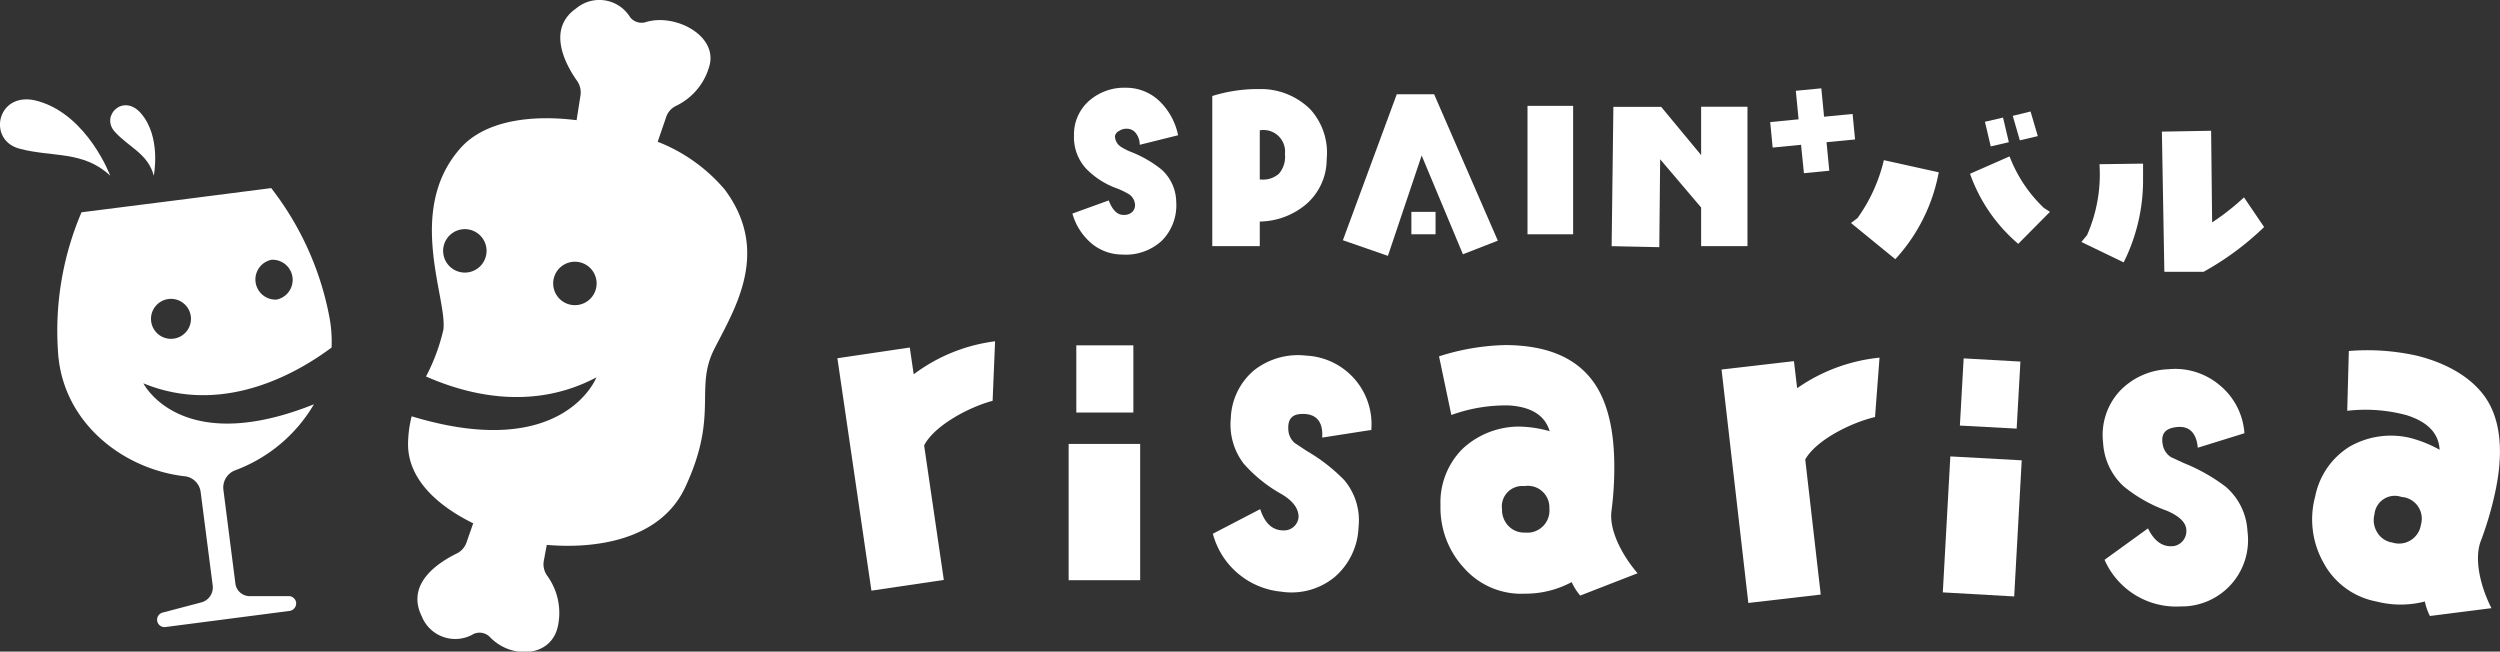 <svg xmlns="http://www.w3.org/2000/svg" viewBox="0 0 172.65 45"><rect x="0" y="0" width="172.65" height="45" fill="#333333" stroke="none"/><defs><style>.cls-1{fill:#fff;}</style></defs><title>logo</title><g id="レイヤー_2" data-name="レイヤー 2"><g id="レイヤー_1-2" data-name="レイヤー 1"><path class="cls-1" d="M133.89,11.9a12.13,12.13,0,0,1-3,6l-3.06-2.5.45-.34a11.33,11.33,0,0,0,1.82-4Zm7.68,2.73-2.19,2.21A11.29,11.29,0,0,1,136.05,12l2.73-1.2a9.68,9.68,0,0,0,2.37,3.56Zm-2.84-4.81-1.25.29-.4-1.7,1.25-.29Zm2-.42-1.24.29L139,8l1.23-.3Z"/><path class="cls-1" d="M148,11.3c0,.4,0,.75,0,1.06a12.7,12.7,0,0,1-1.34,5.76l-2.92-1.41.39-.47a10.43,10.43,0,0,0,.86-4.9Zm8.36,4.38a19.81,19.81,0,0,1-4.18,3.09h-2.71l-.17-9.68,3.4-.06.07,6.33a16.69,16.69,0,0,0,2.2-1.73Z"/><path class="cls-1" d="M81.36,9.34,78.71,10a1.3,1.3,0,0,0-.25-.78.78.78,0,0,0-.68-.33.86.86,0,0,0-.49.15A.5.5,0,0,0,77,9.4a.89.89,0,0,0,.37.71,3.92,3.92,0,0,0,.76.39,8,8,0,0,1,2.1,1.22,3.06,3.06,0,0,1,1,2.22,3.47,3.47,0,0,1-1,2.69,3.67,3.67,0,0,1-2.72.95,3.32,3.32,0,0,1-2.2-.83,4.19,4.19,0,0,1-1.25-2l2.51-.91c.24.64.58,1,1,1a.83.83,0,0,0,.61-.19.66.66,0,0,0,.2-.57.92.92,0,0,0-.49-.71,5,5,0,0,0-.84-.39A5.58,5.58,0,0,1,75,11.64a3.21,3.21,0,0,1-.83-2.3,3.08,3.08,0,0,1,1.07-2.4,3.66,3.66,0,0,1,2.51-.88,3.32,3.32,0,0,1,2.4,1A4.54,4.54,0,0,1,81.36,9.34Z"/><path class="cls-1" d="M91.62,11a4.1,4.1,0,0,1-1.39,3.08A5.06,5.06,0,0,1,87,15.3V17H83.72V6.63A10.61,10.61,0,0,1,87,6.15a4.85,4.85,0,0,1,3.48,1.39A4.45,4.45,0,0,1,91.62,11Zm-2.88-.38A1.49,1.49,0,0,0,87,9v3.39A1.67,1.67,0,0,0,88.32,12,1.78,1.78,0,0,0,88.74,10.66Z"/><path class="cls-1" d="M103.44,16.62l-2.41.94-2.85-6.82-2.33,6.93-3.11-1.08L96.46,6.51l2.58,0Zm-4.3-.44H97.47V14.63h1.67Z"/><path class="cls-1" d="M108.64,16.18h-3.15V7.31h3.15Z"/><path class="cls-1" d="M120.68,17h-3.2V14.33L114.65,11l-.06,6.07L111.3,17l.12-9.62h3.3l2.76,3.33V7.37h3.2Z"/><path class="cls-1" d="M78.74,40.07H73.8V30.66h4.94Zm-.47-11.58H74.33V23.85h3.94Z"/><path class="cls-1" d="M94.65,29.7l-3.34.52c.07-1-.33-1.58-1.19-1.63s-1.19.31-1.15,1.06a1.29,1.29,0,0,0,.44.94l.83.55a12.12,12.12,0,0,1,2.58,2,4.3,4.3,0,0,1,1,3.27,4.76,4.76,0,0,1-1.66,3.45,4.69,4.69,0,0,1-3.68,1,5.41,5.41,0,0,1-4.72-4l3.27-1.7q.48,1.5,1.65,1.47a1,1,0,0,0,1-.93c0-.54-.33-1.06-1.13-1.55a9.94,9.94,0,0,1-2.66-2.13A4.44,4.44,0,0,1,85,28.88a4.53,4.53,0,0,1,1.62-3.32,4.91,4.91,0,0,1,3.59-1,4.74,4.74,0,0,1,4.49,5.15Z"/><path class="cls-1" d="M113.09,39.59c-1.18-1.38-2-3.11-1.79-4.38a23.27,23.27,0,0,0,.18-3.29q-.06-4-1.75-5.94c-1.23-1.42-3.13-2.13-5.73-2.15a16,16,0,0,0-4.62.78l.85,4.05a11,11,0,0,1,4-.66c1.54.1,2.47.7,2.79,1.78a8.12,8.12,0,0,0-2.09-.32A5.72,5.72,0,0,0,101,31a5.23,5.23,0,0,0-1.52,3.89,6.14,6.14,0,0,0,1.61,4.32A5.27,5.27,0,0,0,105.3,41a6.77,6.77,0,0,0,3.24-.8,3.94,3.94,0,0,0,.59.93Zm-7.77-2.81a1.5,1.5,0,0,1-1.14-.45,1.6,1.6,0,0,1-.45-1.16,1.41,1.41,0,0,1,1.54-1.6A1.49,1.49,0,0,1,107,35.11,1.53,1.53,0,0,1,105.32,36.78Z"/><path class="cls-1" d="M68.72,23.57a11.81,11.81,0,0,0-5.62,2.28L62.83,24l-5,.74,2.35,16.05,5-.74-1.36-9.29c.71-1.38,3.11-2.65,4.73-3.08Z"/><path class="cls-1" d="M139.1,41.19l-4.93-.28.52-9.39,4.93.27Zm.17-11.59-3.92-.21.26-4.64,3.92.22Z"/><path class="cls-1" d="M155,29.92l-3.22,1c-.09-1-.57-1.51-1.42-1.43s-1.14.48-1,1.22a1.28,1.28,0,0,0,.57.86l.91.42a12.41,12.41,0,0,1,2.85,1.61,4.33,4.33,0,0,1,1.52,3.09,4.58,4.58,0,0,1-4.61,5.19,5.4,5.4,0,0,1-5.26-3.22l3-2.17c.46.94,1.08,1.34,1.85,1.21a1.05,1.05,0,0,0,.8-1.06c0-.55-.49-1-1.35-1.37a10,10,0,0,1-3-1.7,4.43,4.43,0,0,1-1.4-3,4.48,4.48,0,0,1,1.11-3.52,4.87,4.87,0,0,1,3.39-1.55,4.77,4.77,0,0,1,3.55,1.1A4.71,4.71,0,0,1,155,29.92Z"/><path class="cls-1" d="M172.06,42c-.82-1.61-1.2-3.49-.72-4.68a23.24,23.24,0,0,0,.94-3.16c.58-2.57.47-4.64-.32-6.18s-2.55-2.8-5.07-3.42a15.66,15.66,0,0,0-4.68-.32l-.11,4.13a10.88,10.88,0,0,1,4.09.3c1.47.46,2.23,1.26,2.29,2.39a8.64,8.64,0,0,0-2-.81,5.74,5.74,0,0,0-4.21.59,5.23,5.23,0,0,0-2.38,3.43,6.09,6.09,0,0,0,.56,4.57,5.24,5.24,0,0,0,3.67,2.7,6.7,6.7,0,0,0,3.34,0,4,4,0,0,0,.35,1Zm-6.9-4.54a1.48,1.48,0,0,1-1-.71,1.6,1.6,0,0,1-.18-1.23,1.41,1.41,0,0,1,1.87-1.2,1.5,1.5,0,0,1,1.34,1.91A1.53,1.53,0,0,1,165.16,37.45Z"/><path class="cls-1" d="M129.8,24.7a12,12,0,0,0-5.69,2.11l-.22-1.87-5,.58,1.85,16.12,5-.58-1.07-9.33c.76-1.35,3.19-2.55,4.82-2.93Z"/><polygon class="cls-1" points="124.38 10 124.58 11.96 126.33 11.79 126.14 9.82 128.11 9.63 127.94 7.87 125.97 8.06 125.78 6.1 124.02 6.27 124.21 8.24 122.25 8.43 122.42 10.19 124.38 10"/><path class="cls-1" d="M20,41.17l-2.75,0a1,1,0,0,1-1-.92l-.82-6.41a1.27,1.27,0,0,1,.81-1.36,10.56,10.56,0,0,0,5.44-4.56c-9.22,3.69-11.78-1.45-11.78-1.45,5.67,2.34,10.91-.91,13-2.47a9.23,9.23,0,0,0-.17-2.2,20.8,20.8,0,0,0-4-8.81l-6.55.84-6.55.83a20.84,20.84,0,0,0-1.63,9.53c.25,5,4.54,8.25,8.83,8.71A1.25,1.25,0,0,1,13.86,34l.83,6.44a1.07,1.07,0,0,1-.78,1.16l-2.66.7a.51.51,0,0,0,.2,1L20,42.19a.53.53,0,0,0,.45-.58A.52.52,0,0,0,20,41.17ZM18.75,17.94a1.39,1.39,0,0,1,.35,2.75,1.39,1.39,0,0,1-.35-2.75Zm-7.11,2.71a1.38,1.38,0,1,1-1.2,1.55A1.38,1.38,0,0,1,11.64,20.65Z"/><path class="cls-1" d="M7.61,12.13S6.07,8,2.68,7C-.17,6.13-.95,9.64,1.32,10.26S5.74,10.38,7.61,12.13Z"/><path class="cls-1" d="M10.62,12.13s.54-2.68-.9-4.32C8.5,6.43,6.94,8,7.92,9.09S10.21,10.6,10.62,12.13Z"/><path class="cls-1" d="M50.05,13.09a11.6,11.6,0,0,0-4.63-3.3L46,8.1a1.32,1.32,0,0,1,.69-.79A4.32,4.32,0,0,0,49,4.52c.55-2.09-2.39-3.6-4.38-3a1,1,0,0,1-1.11-.34A2.49,2.49,0,0,0,39.79.58c-2.11,1.47-.65,4,.06,5a1.39,1.39,0,0,1,.24,1l-.27,1.72c-3.29-.41-6.44.08-8.08,2-3.7,4.27-.84,10.31-1.12,12.47A13.36,13.36,0,0,1,29.42,26c2.95,1.3,7.39,2.38,11.77.06,0,0-2.26,5.88-12.76,2.69a8,8,0,0,0-.25,1.93c0,2.47,2.12,4.29,4.5,5.46l-.47,1.34a1.32,1.32,0,0,1-.68.75c-1.09.54-3.56,2-2.4,4.34a2.49,2.49,0,0,0,3.58,1.21,1,1,0,0,1,1.14.23c1.44,1.5,4.15,1.41,4.66-.69a4.36,4.36,0,0,0-.72-3.56,1.35,1.35,0,0,1-.24-1l.21-1.13c3.21.28,7.84-.25,9.57-4,2.33-5,.61-6.79,2-9.53S53.26,17.39,50.05,13.09ZM32.31,18.81a1.5,1.5,0,1,1,1.28-1.68A1.5,1.5,0,0,1,32.31,18.81Zm7.6,2.25a1.5,1.5,0,1,1,1.28-1.68A1.5,1.5,0,0,1,39.91,21.06Z"/></g></g></svg>
